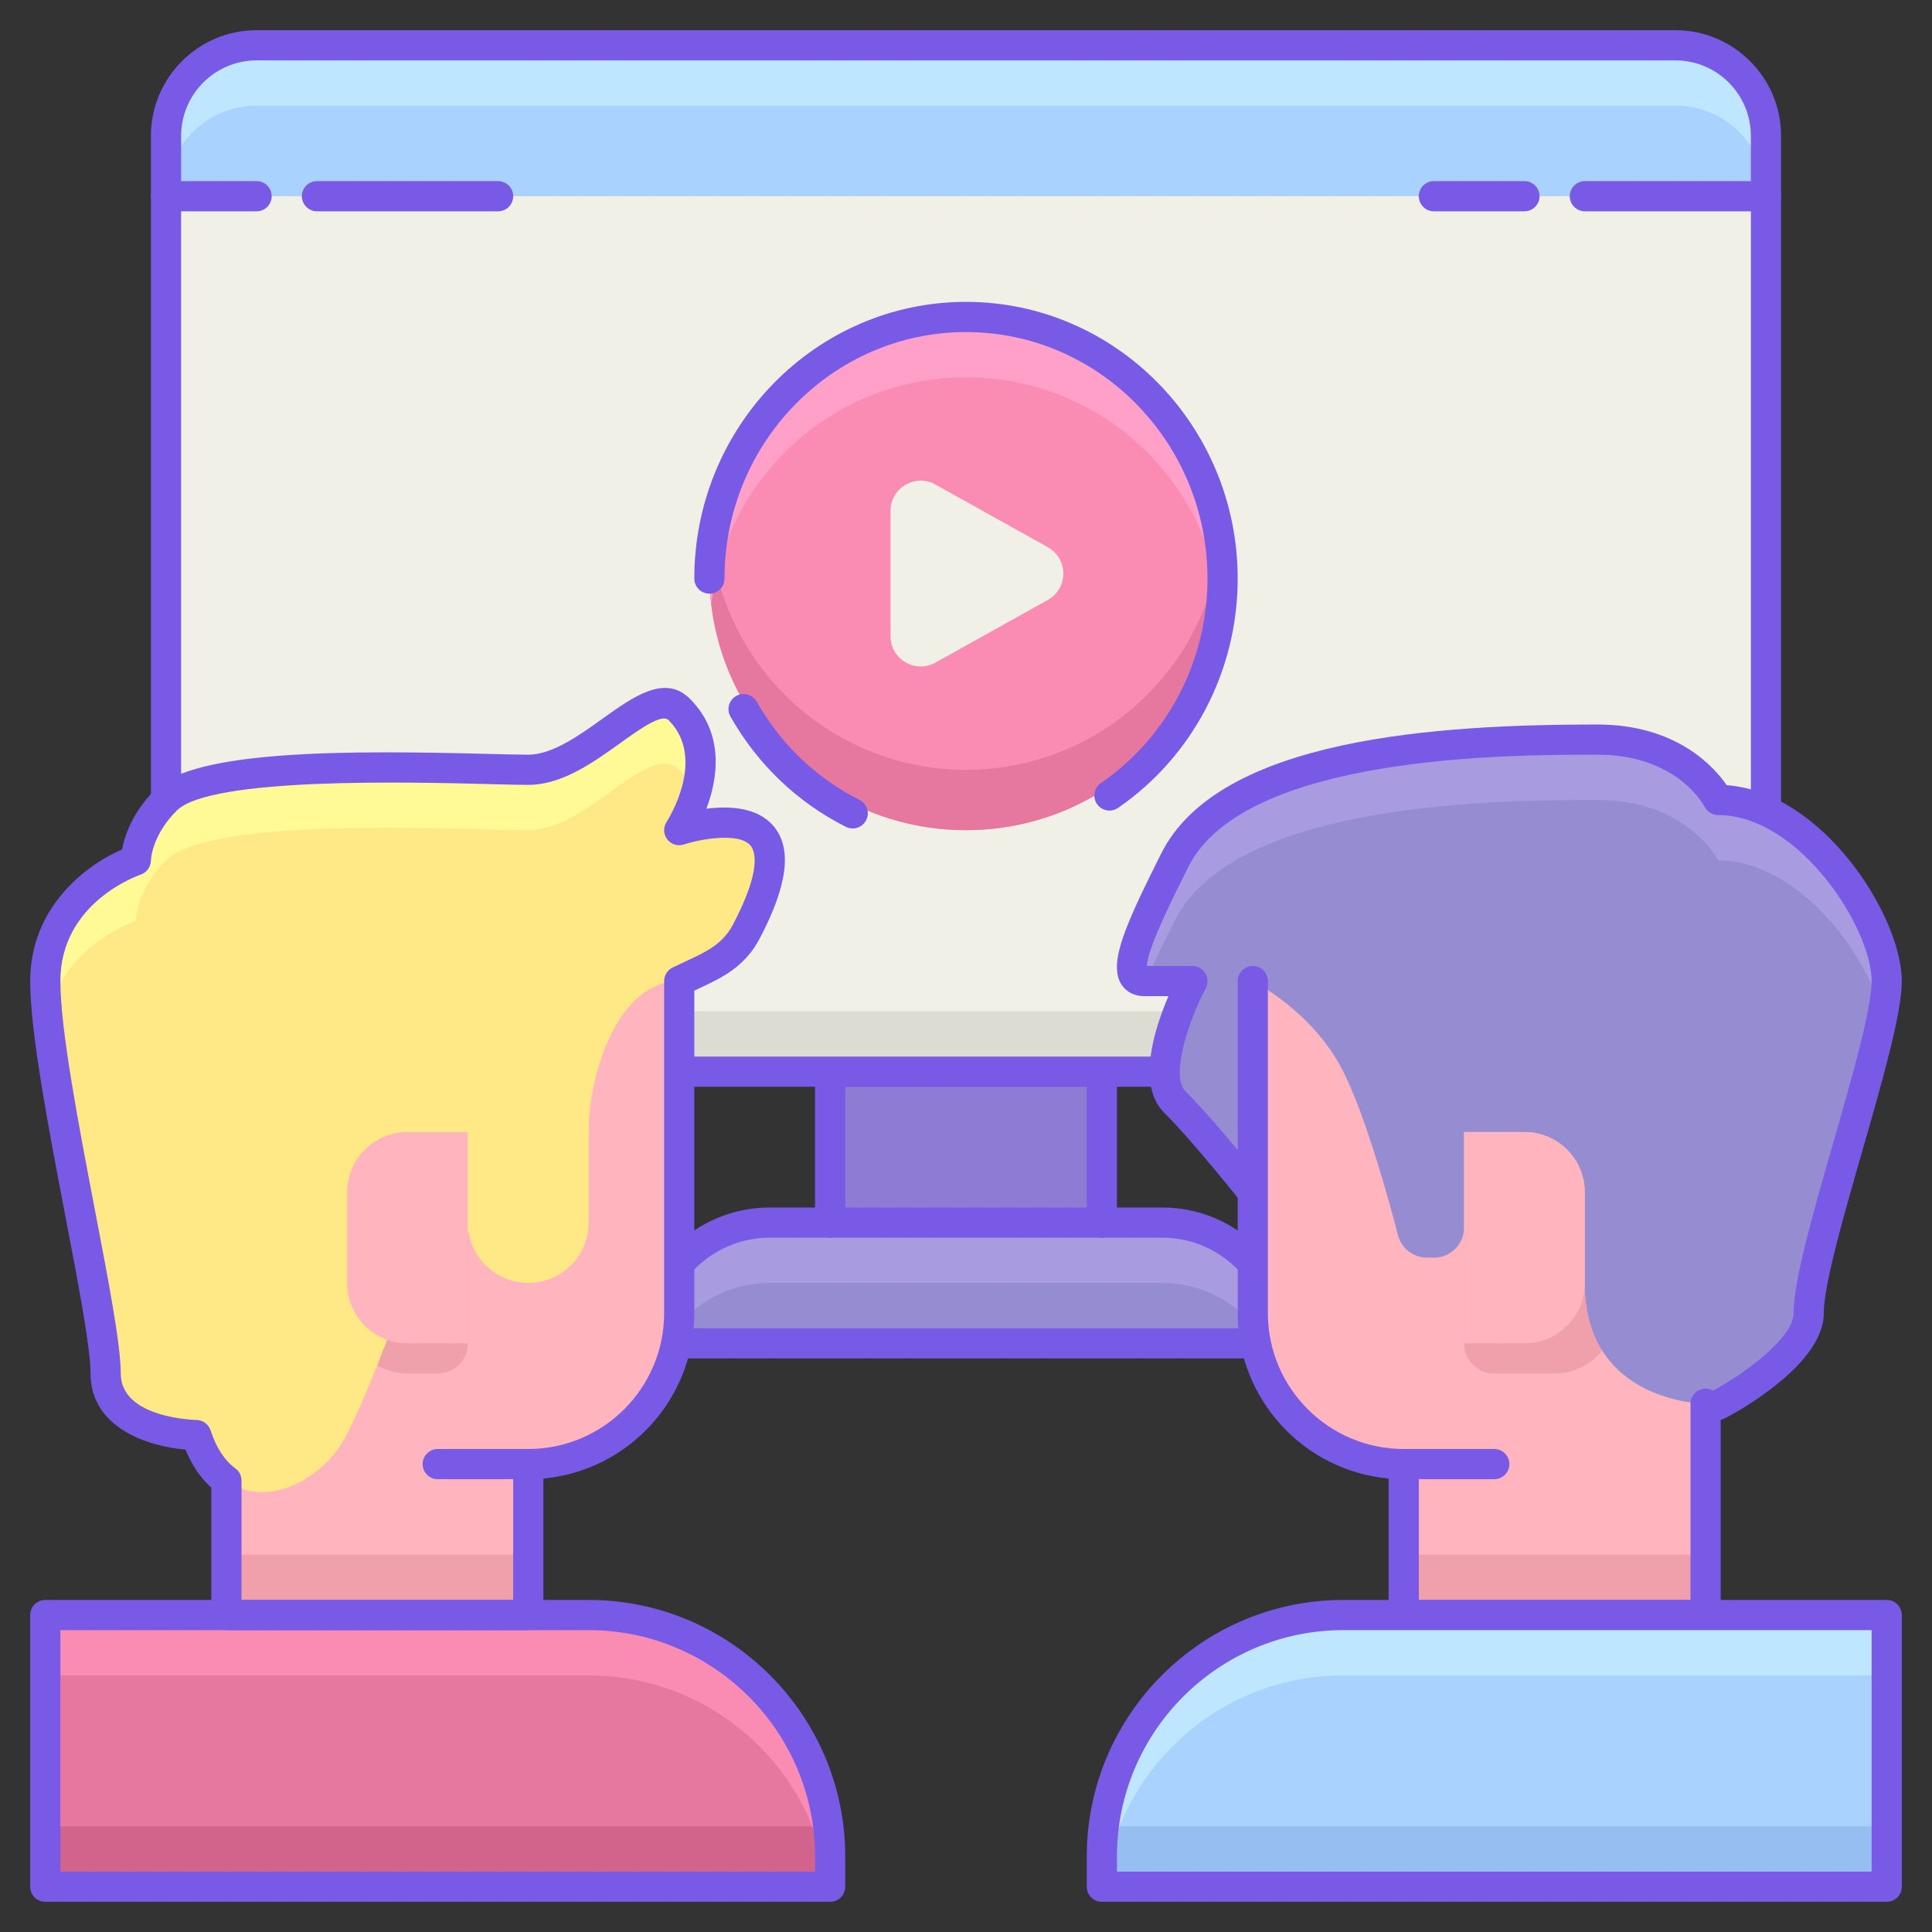<?xml version="1.0" encoding="utf-8"?>
<!-- Generator: Adobe Illustrator 23.0.1, SVG Export Plug-In . SVG Version: 6.00 Build 0)  -->
<svg xmlns="http://www.w3.org/2000/svg" xmlns:xlink="http://www.w3.org/1999/xlink" version="1.1" id="Layer_1" x="0px" y="0px" viewBox="0 0 64 64" style="enable-background:new 0 0 64 64;" xml:space="preserve" width="512" height="512">
<rect x="0" y="0" width="64" height="64" fill="#333333" stroke="none"/>
<style type="text/css">
	.st0{fill:#FFE885;}
	.st1{fill:#F0DC78;}
	.st2{fill:#FFFA96;}
	.st3{fill:#FA8CB4;}
	.st4{fill:#E678A0;}
	.st5{fill:#FFA0C8;}
	.st6{fill:#DCC864;}
	.st7{fill:#AAD2FF;}
	.st8{fill:#96BEF0;}
	.st9{fill:#BEE6FF;}
	.st10{fill:#785AE6;}
	.st11{fill:#D2648C;}
	.st12{fill:#82AADC;}
	.st13{fill:#F0F0E6;}
	.st14{fill:#968CD2;}
	.st15{fill:#A2BAFF;}
	.st16{fill:#96AAF0;}
	.st17{fill:#B4C8FF;}
	.st18{fill:#A99BE0;}
	.st19{fill:#DCDCD2;}
	.st20{fill:#FFFFFA;}
	.st21{fill:#C8B450;}
	.st22{fill:#D2D2C8;}
	.st23{fill:#BEBEB4;}
	.st24{fill:#B4AAF0;}
	.st25{fill:#8D7BD4;}
	.st26{fill:#C8C8BE;}
	.st27{fill:#B4B4AA;}
	.st28{fill:#F0A0AA;}
	.st29{fill:#FFB4BE;}
	.st30{fill:#FFC8D2;}
	.st31{fill:#F09696;}
	.st32{fill:none;stroke:#785AE6;stroke-linecap:round;stroke-linejoin:round;stroke-miterlimit:10;}
	.st33{fill:#FFFFDC;}
	.st34{fill:#C8DCFF;}
	.st35{fill:#826EC8;}
	.st36{fill:#8296DC;}
	.st37{fill:#FFB4DC;}
	.st38{fill:#A2BAFF;stroke:#785AE6;stroke-linecap:round;stroke-linejoin:round;stroke-miterlimit:10;}
	.st39{fill:none;stroke:#785AE6;stroke-miterlimit:10;}
	.st40{fill:#C85A82;}
	.st41{fill:#FFD2DC;}
	.st42{fill:none;stroke:#8D7BD4;stroke-linecap:round;stroke-linejoin:round;stroke-miterlimit:10;}
</style>
<path class="st14" d="M38.5,40.5h-13c-2.209,0-4,1.791-4,4v0h21v0C42.5,42.291,40.709,40.5,38.5,40.5z"/>
<path class="st18" d="M25.5,42.5h13c1.477,0,2.752,0.809,3.445,2H42.5c0-2.209-1.791-4-4-4h-13c-2.209,0-4,1.791-4,4h0.555  C22.748,43.309,24.023,42.5,25.5,42.5z"/>
<rect x="27.5" y="35.5" class="st25" width="9" height="5"/>
<g>
	<path class="st10" d="M42.5,45h-21c-0.276,0-0.5-0.224-0.5-0.5c0-2.481,2.019-4.5,4.5-4.5H27v-4.5c0-0.276,0.224-0.5,0.5-0.5h9   c0.276,0,0.5,0.224,0.5,0.5V40h1.5c2.481,0,4.5,2.019,4.5,4.5C43,44.776,42.776,45,42.5,45z M22.036,44h19.929   c-0.244-1.694-1.705-3-3.465-3h-2c-0.276,0-0.5-0.224-0.5-0.5V36h-8v4.5c0,0.276-0.224,0.5-0.5,0.5h-2   C23.74,41,22.279,42.306,22.036,44z"/>
</g>
<path class="st13" d="M55.5,35.5h-47c-1.657,0-3-1.343-3-3v-28c0-1.657,1.343-3,3-3h47c1.657,0,3,1.343,3,3v28  C58.5,34.157,57.157,35.5,55.5,35.5z"/>
<path class="st19" d="M55.5,33.5h-47c-1.657,0-3-1.343-3-3v2c0,1.657,1.343,3,3,3h47c1.657,0,3-1.343,3-3v-2  C58.5,32.157,57.157,33.5,55.5,33.5z"/>
<path class="st7" d="M55.5,1.5h-47c-1.657,0-3,1.343-3,3v2h53v-2C58.5,2.843,57.157,1.5,55.5,1.5z"/>
<path class="st9" d="M55.5,1.5h-47c-1.657,0-3,1.343-3,3v2c0-1.657,1.343-3,3-3h47c1.657,0,3,1.343,3,3v-2  C58.5,2.843,57.157,1.5,55.5,1.5z"/>
<g>
	<path class="st10" d="M8.5,7h-3C5.224,7,5,6.776,5,6.5S5.224,6,5.5,6h3C8.776,6,9,6.224,9,6.5S8.776,7,8.5,7z"/>
</g>
<g>
	<path class="st10" d="M16.5,7h-6C10.224,7,10,6.776,10,6.5S10.224,6,10.5,6h6C16.776,6,17,6.224,17,6.5S16.776,7,16.5,7z"/>
</g>
<g>
	<path class="st10" d="M50.5,7h-3C47.224,7,47,6.776,47,6.5S47.224,6,47.5,6h3C50.776,6,51,6.224,51,6.5S50.776,7,50.5,7z"/>
</g>
<g>
	<path class="st10" d="M58.5,7h-6C52.224,7,52,6.776,52,6.5S52.224,6,52.5,6h6C58.776,6,59,6.224,59,6.5S58.776,7,58.5,7z"/>
</g>
<g>
	<path class="st10" d="M55.5,36h-47C6.57,36,5,34.43,5,32.5v-28C5,2.57,6.57,1,8.5,1h47C57.43,1,59,2.57,59,4.5v28   C59,34.43,57.43,36,55.5,36z M8.5,2C7.122,2,6,3.122,6,4.5v28C6,33.878,7.122,35,8.5,35h47c1.379,0,2.5-1.122,2.5-2.5v-28   C58,3.122,56.879,2,55.5,2H8.5z"/>
</g>
<path class="st29" d="M7.5,32.5v16v5h10v-5c2.761,0,5-2.239,5-5v-11H7.5z"/>
<path class="st28" d="M13.5,45.5h1c0.552,0,1-0.448,1-1v-6h-2c-1.105,0-2,0.895-2,2v3C11.5,44.605,12.395,45.5,13.5,45.5z"/>
<g>
	<rect x="7.5" y="51.5" class="st28" width="10" height="2"/>
</g>
<path class="st4" d="M27.5,62.5h-26v-9h18c4.418,0,8,3.582,8,8V62.5z"/>
<path class="st11" d="M1.5,60.5v2h26v-1c0-0.339-0.028-0.672-0.069-1H1.5z"/>
<path class="st3" d="M19.5,53.5h-18v2h18c4.079,0,7.438,3.055,7.931,7H27.5v-1C27.5,57.082,23.918,53.5,19.5,53.5z"/>
<g>
	<path class="st10" d="M27.5,63h-26C1.224,63,1,62.776,1,62.5v-9C1,53.224,1.224,53,1.5,53h18c4.687,0,8.5,3.813,8.5,8.5v1   C28,62.776,27.776,63,27.5,63z M2,62h25v-0.5c0-4.136-3.364-7.5-7.5-7.5H2V62z"/>
</g>
<path class="st0" d="M13.5,42.5c0,0-1,3-2,5s-4,3.075-5,0.037c0,0-3-0.037-3-2.037s-2-10-2-13s3-4,3-4s0-1,1-2c1.5-1.5,10-1,12-1  s4-3,5-2c1.581,1.581,0,4,0,4s4.831-1.611,2.232,3.344c-0.5,0.953-1.294,1.201-2.232,1.656c-2,0-3,3-3,5L13.5,42.5z"/>
<g>
	<path class="st2" d="M4.5,30.5c0,0,0-1,1-2c1.5-1.5,10-1,12-1s4-3,5-2c0.254,0.254,0.42,0.531,0.53,0.815   c0.252-0.833,0.336-1.949-0.53-2.815c-1-1-3,2-5,2S7,25,5.5,26.5c-1,1-1,2-1,2s-3,1-3,4c0,0.349,0.029,0.77,0.077,1.236   C2.028,31.332,4.5,30.5,4.5,30.5z"/>
</g>
<g>
	<path class="st10" d="M17.5,54h-10C7.224,54,7,53.776,7,53.5v-4.22c-0.354-0.317-0.641-0.739-0.855-1.26   C4.894,47.913,3,47.296,3,45.5c0-0.852-0.408-2.983-0.84-5.241C1.616,37.418,1,34.199,1,32.5c0-2.442,1.845-3.848,3.042-4.359   c0.084-0.442,0.337-1.227,1.105-1.994c1.311-1.31,6.378-1.293,11.022-1.173C16.734,24.988,17.194,25,17.5,25   c0.794,0,1.682-0.635,2.464-1.196c1.017-0.727,2.067-1.479,2.889-0.657c1.171,1.171,0.913,2.672,0.548,3.642   c0.742-0.093,1.684-0.058,2.22,0.573c0.625,0.735,0.478,1.95-0.448,3.714c-0.507,0.967-1.267,1.319-2.071,1.692L23,32.817V43.5   c0,2.864-2.201,5.224-5,5.478V53.5C18,53.776,17.776,54,17.5,54z M8,53h9v-4.5c0-0.276,0.224-0.5,0.5-0.5   c2.481,0,4.5-2.019,4.5-4.5v-11c0-0.191,0.109-0.366,0.282-0.45l0.401-0.189c0.729-0.338,1.256-0.583,1.606-1.25   c0.959-1.827,0.719-2.428,0.571-2.602c-0.381-0.449-1.672-0.211-2.202-0.035c-0.201,0.066-0.423-0.001-0.553-0.168   c-0.13-0.168-0.14-0.4-0.024-0.578c0.055-0.085,1.337-2.103,0.065-3.374c-0.225-0.223-0.955,0.301-1.6,0.763   C19.642,25.265,18.615,26,17.5,26c-0.312,0-0.781-0.012-1.356-0.027c-2.508-0.064-9.174-0.237-10.29,0.88   C5.028,27.679,5,28.472,5,28.505c-0.005,0.21-0.142,0.401-0.341,0.469C4.551,29.011,2,29.907,2,32.5   c0,1.604,0.607,4.774,1.142,7.571C3.603,42.477,4,44.554,4,45.5c0,1.489,2.481,1.537,2.506,1.538   c0.213,0.003,0.402,0.141,0.469,0.344c0.189,0.575,0.465,0.998,0.82,1.258C7.924,48.733,8,48.883,8,49.042V53z"/>
</g>
<path class="st14" d="M41.5,39.5c0,0-1.586-2-2.586-3s0.586-4,0.586-4s-0.586,0-1.586,0s0-2,1-4c2-4,11-4,14-4s4,2,4,2  c3,0,5.586,4,5.586,6s-2.586,9-2.586,11c0,1.472-3,3.037-3,3.037C54.5,47.5,52.458,41.531,52.5,39.5H41.5z"/>
<g>
	<path class="st18" d="M37.914,32.5c0.017,0,0.028,0,0.045,0c0.264-0.612,0.607-1.303,0.955-2c2-4,11-4,14-4s4,2,4,2   c2.597,0,4.88,2.995,5.447,5.098c0.085-0.442,0.138-0.821,0.138-1.098c0-2-2.586-6-5.586-6c0,0-1-2-4-2s-12,0-14,4   C37.914,30.5,36.914,32.5,37.914,32.5z"/>
</g>
<g>
	<path class="st10" d="M56.376,47.136c-0.421,0-0.833-0.142-1.229-0.417c-1.711-1.185-2.945-4.798-3.125-6.72H41.5   c-0.152,0-0.297-0.07-0.392-0.189c-0.016-0.02-1.58-1.989-2.548-2.957c-0.914-0.914-0.318-2.773,0.147-3.854h-0.794   c-0.456,0-0.679-0.25-0.771-0.398c-0.442-0.716,0.182-2.042,1.323-4.325C40.384,24.443,47.63,24,52.914,24   c2.627,0,3.872,1.408,4.285,2.01C60.4,26.245,63,30.367,63,32.5c0,1.07-0.638,3.289-1.312,5.638   c-0.626,2.179-1.273,4.432-1.273,5.362c0,1.725-2.934,3.306-3.269,3.481C56.887,47.085,56.63,47.136,56.376,47.136z M41.74,39H52.5   c0.135,0,0.263,0.054,0.357,0.15c0.094,0.096,0.146,0.226,0.143,0.36c-0.031,1.501,1.179,5.323,2.716,6.388   c0.475,0.33,0.808,0.257,1.013,0.175c1.088-0.572,2.686-1.77,2.686-2.573c0-1.07,0.638-3.289,1.312-5.638   C61.353,35.683,62,33.43,62,32.5c0-1.764-2.406-5.5-5.086-5.5c-0.189,0-0.362-0.107-0.447-0.276C56.432,26.656,55.544,25,52.914,25   c-2.892,0-11.691,0-13.553,3.724c-0.518,1.034-1.36,2.72-1.367,3.275L39.5,32c0.175,0,0.338,0.092,0.428,0.242   c0.091,0.15,0.096,0.337,0.015,0.492c-0.569,1.079-1.178,2.911-0.675,3.413C40.105,36.984,41.316,38.472,41.74,39z"/>
</g>
<path class="st29" d="M41.5,32.5v11c0,2.761,2.239,5,5,5v5h10v-5v-16H41.5z"/>
<path class="st28" d="M51.5,45.5h-2c-0.552,0-1-0.448-1-1v-6h3c1.105,0,2,0.895,2,2v3C53.5,44.605,52.605,45.5,51.5,45.5z"/>
<path class="st14" d="M48.5,37.5v3.162c0,0.552-0.448,1-1,1h-0.222c-0.455,0-0.852-0.303-0.967-0.744  c-0.336-1.289-1.074-3.942-1.812-5.418c-1-2-3-3-3-3h-1v-1.955l16-0.045v16c0,0-4,0-4-4v-3c0-1.105-0.895-2-2-2H48.5z"/>
<g>
	<rect x="46.5" y="51.5" class="st28" width="10" height="2"/>
</g>
<g>
	<path class="st10" d="M56.5,54h-10c-0.276,0-0.5-0.224-0.5-0.5v-4.522c-2.8-0.253-5-2.613-5-5.478v-11c0-0.276,0.224-0.5,0.5-0.5   s0.5,0.224,0.5,0.5v11c0,2.481,2.019,4.5,4.5,4.5c0.276,0,0.5,0.224,0.5,0.5V53h9v-6.5c0-0.276,0.224-0.5,0.5-0.5   s0.5,0.224,0.5,0.5v7C57,53.776,56.776,54,56.5,54z"/>
</g>
<path class="st7" d="M36.5,62.5h26v-9h-18c-4.418,0-8,3.582-8,8V62.5z"/>
<path class="st8" d="M36.5,61.5v1h26v-2H36.569C36.528,60.828,36.5,61.161,36.5,61.5z"/>
<path class="st9" d="M44.5,53.5c-4.418,0-8,3.582-8,8v1h0.069c0.493-3.945,3.852-7,7.931-7h18v-2H44.5z"/>
<g>
	<path class="st10" d="M62.5,63h-26c-0.276,0-0.5-0.224-0.5-0.5v-1c0-4.687,3.813-8.5,8.5-8.5h18c0.276,0,0.5,0.224,0.5,0.5v9   C63,62.776,62.776,63,62.5,63z M37,62h25v-8H44.5c-4.136,0-7.5,3.364-7.5,7.5V62z"/>
</g>
<path class="st29" d="M50.5,44.5h-2v-7h2c1.105,0,2,0.895,2,2v3C52.5,43.605,51.605,44.5,50.5,44.5z"/>
<circle class="st3" cx="32" cy="19" r="8.5"/>
<path class="st4" d="M32,25.5c-4.355,0-7.94-3.278-8.436-7.5c-0.039,0.329-0.064,0.661-0.064,1c0,4.694,3.806,8.5,8.5,8.5  s8.5-3.806,8.5-8.5c0-0.339-0.025-0.671-0.064-1C39.94,22.222,36.355,25.5,32,25.5z"/>
<path class="st5" d="M32,12.5c4.355,0,7.94,3.278,8.436,7.5c0.039-0.329,0.064-0.661,0.064-1c0-4.694-3.806-8.5-8.5-8.5  s-8.5,3.806-8.5,8.5c0,0.339,0.025,0.671,0.064,1C24.06,15.778,27.645,12.5,32,12.5z"/>
<g>
	<path class="st10" d="M28.247,27.444c-0.075,0-0.152-0.017-0.224-0.053c-1.607-0.808-2.93-2.072-3.826-3.655   c-0.136-0.24-0.051-0.545,0.189-0.681c0.239-0.135,0.545-0.052,0.681,0.189c0.798,1.41,1.975,2.535,3.405,3.253   c0.247,0.124,0.346,0.425,0.222,0.671C28.606,27.343,28.43,27.444,28.247,27.444z"/>
</g>
<g>
	<path class="st10" d="M36.752,26.852c-0.158,0-0.314-0.076-0.412-0.216c-0.156-0.228-0.099-0.539,0.129-0.695   C38.68,24.417,40,21.885,40,19.166C40,14.663,36.411,11,32,11s-8,3.663-8,8.166c0,0.276-0.224,0.5-0.5,0.5s-0.5-0.224-0.5-0.5   C23,14.112,27.038,10,32,10c4.963,0,9,4.112,9,9.166c0,3.048-1.482,5.888-3.965,7.598C36.949,26.823,36.851,26.852,36.752,26.852z"/>
</g>
<path class="st13" d="M29.5,21.076v-4.152c0-0.763,0.82-1.245,1.487-0.873l3.724,2.076c0.684,0.381,0.684,1.366,0,1.747  l-3.724,2.076C30.32,22.321,29.5,21.839,29.5,21.076z"/>
<g>
	<path class="st10" d="M17.5,49h-3c-0.276,0-0.5-0.224-0.5-0.5s0.224-0.5,0.5-0.5h3c0.276,0,0.5,0.224,0.5,0.5S17.776,49,17.5,49z"/>
</g>
<g>
	<path class="st10" d="M49.5,49h-3c-0.276,0-0.5-0.224-0.5-0.5s0.224-0.5,0.5-0.5h3c0.276,0,0.5,0.224,0.5,0.5S49.776,49,49.5,49z"/>
</g>
<path class="st29" d="M13.5,44.5h2v-7h-2c-1.105,0-2,0.895-2,2v3C11.5,43.605,12.395,44.5,13.5,44.5z"/>
<path class="st0" d="M17.5,42.5L17.5,42.5c-1.105,0-2-0.895-2-2V37h4v3.5C19.5,41.605,18.605,42.5,17.5,42.5z"/>
<g>
	<path class="st10" d="M36.5,41h-9c-0.276,0-0.5-0.224-0.5-0.5s0.224-0.5,0.5-0.5h9c0.276,0,0.5,0.224,0.5,0.5S36.776,41,36.5,41z"/>
</g>
</svg>
